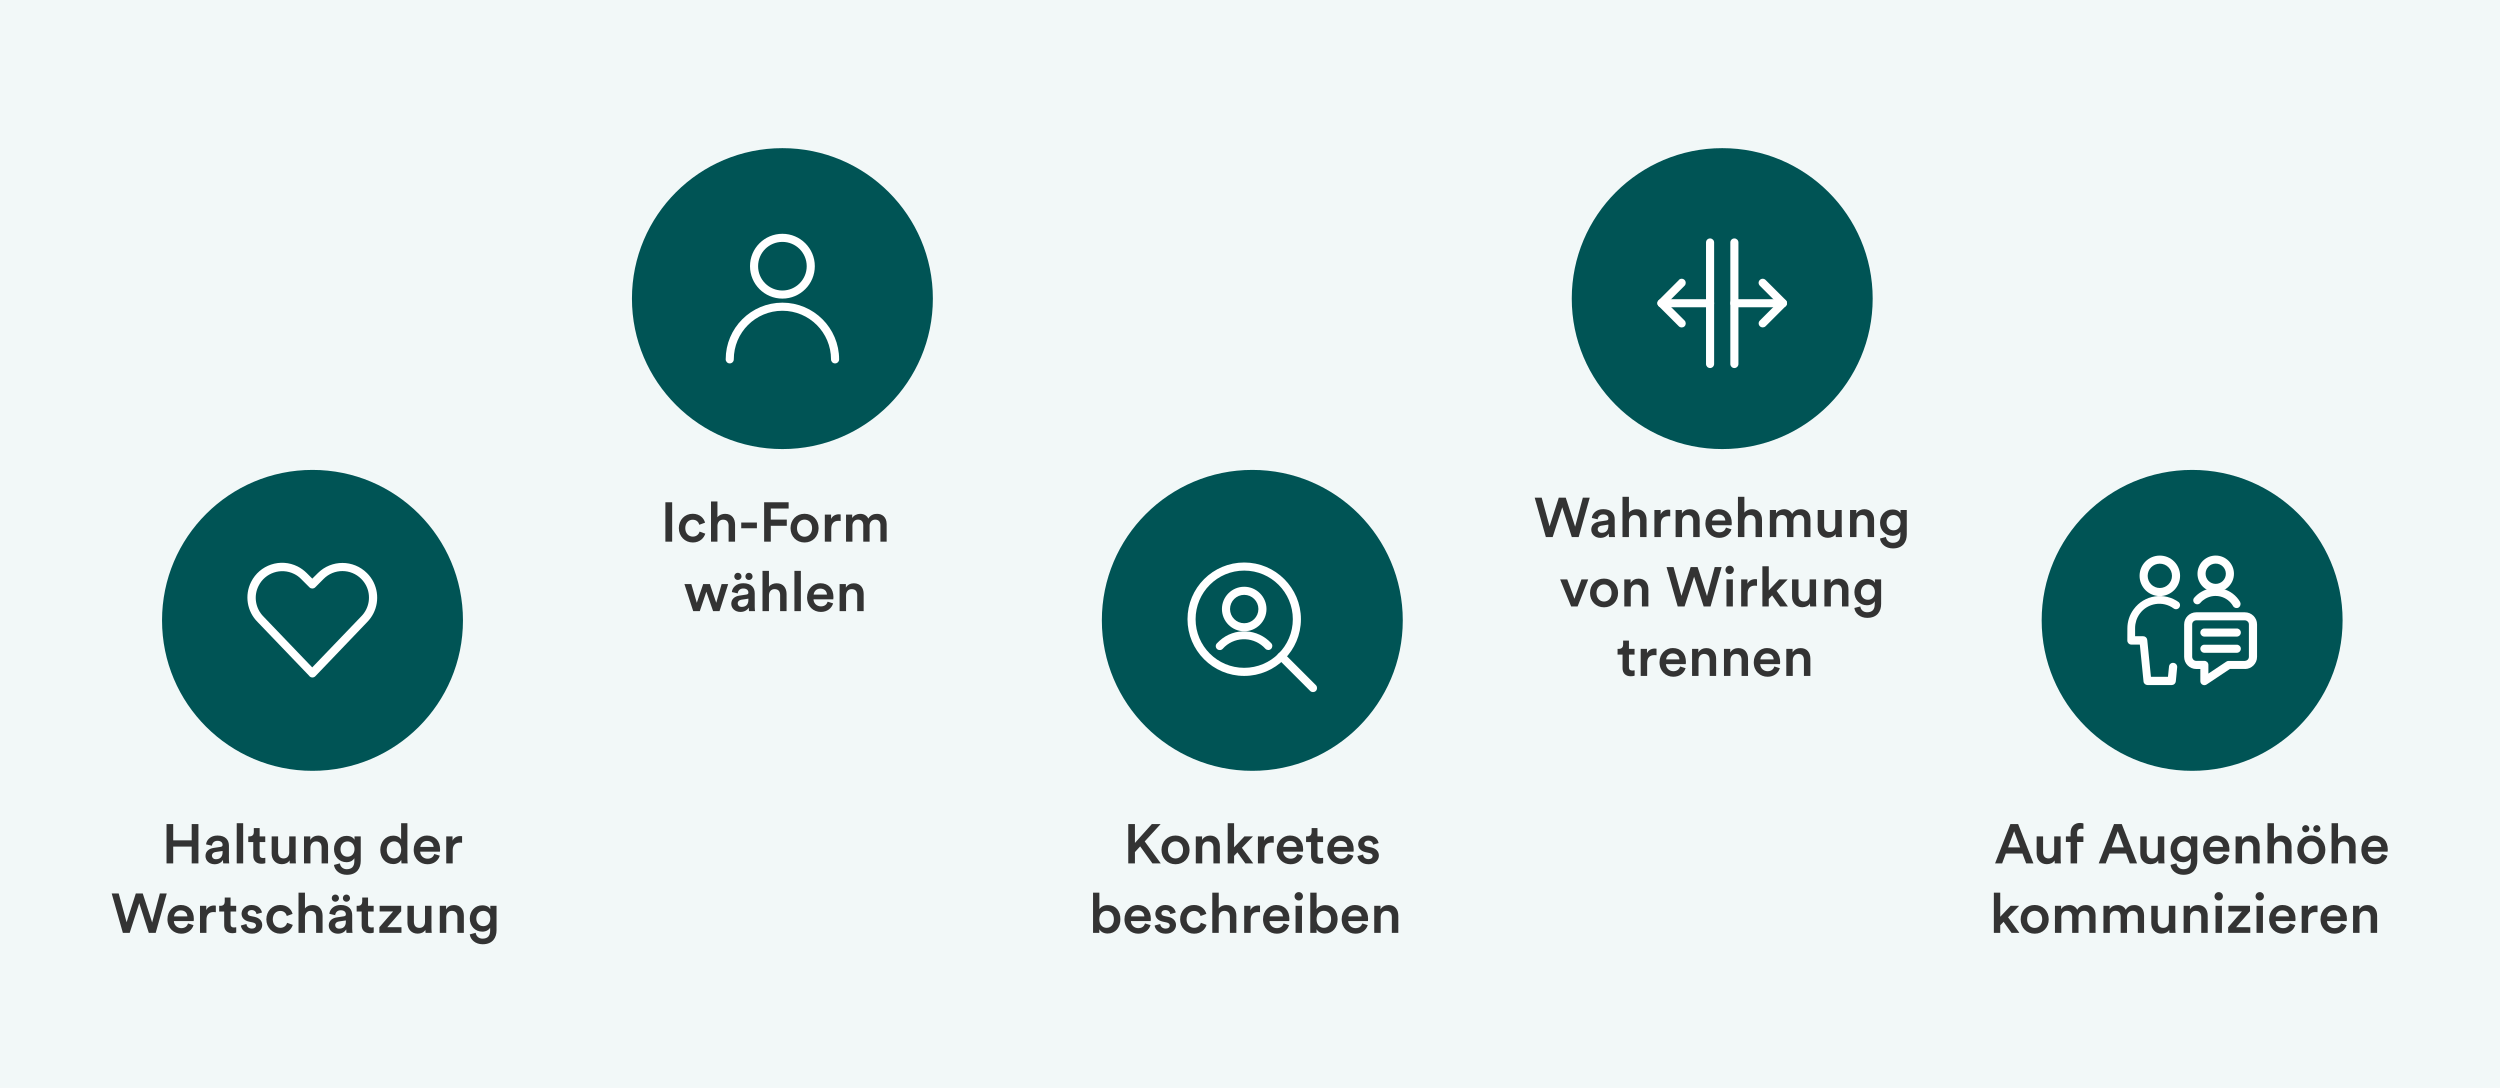<svg width="1080" height="470" viewBox="0 0 1080 470" fill="none" xmlns="http://www.w3.org/2000/svg">
<rect width="1080" height="470" fill="#F2F8F8"/>
<circle cx="135" cy="268" r="65" fill="#005455"/>
<g clip-path="url(#clip0_222_60)">
<path d="M136.26 289.747L113.888 266.413C110.341 262.89 109.478 257.523 111.695 253.113C114.518 247.42 121.425 245.133 127.095 247.957C128.191 248.493 129.195 249.217 130.058 250.103L133.698 253.743C134.375 254.42 135.471 254.42 136.171 253.743L139.811 250.08C144.291 245.577 151.548 245.577 156.051 250.08C156.915 250.943 157.638 251.947 158.198 253.043C160.391 257.453 159.528 262.797 156.028 266.297L133.6 289.653L136.12 289.63L136.26 289.747ZM133.717 292.15C134.393 292.85 135.537 292.85 136.237 292.127L158.59 268.77C163.117 264.22 164.237 257.267 161.367 251.48C160.643 250.033 159.687 248.703 158.543 247.583C152.687 241.727 143.19 241.727 137.333 247.56L133.67 251.2H136.143L132.48 247.537C131.337 246.393 130.007 245.437 128.583 244.713C121.163 241.003 112.157 243.99 108.47 251.41C105.577 257.173 106.697 264.15 111.27 268.7L133.6 291.987L133.717 292.15Z" fill="white"/>
</g>
<circle cx="338" cy="129" r="65" fill="#005455"/>
<path d="M348.5 115C348.5 120.787 343.787 125.5 338 125.5C332.19 125.5 327.5 120.787 327.5 115C327.5 109.19 332.19 104.5 338 104.5C343.787 104.5 348.5 109.19 348.5 115ZM352 115C352 107.253 345.723 101 338 101C330.253 101 324 107.253 324 115C324 122.723 330.253 129 338 129C345.723 129 352 122.723 352 115Z" fill="white"/>
<path d="M317 155.25C317 143.63 326.38 134.25 338 134.25C349.597 134.25 359 143.63 359 155.25C359 156.207 359.77 157 360.75 157C361.707 157 362.5 156.207 362.5 155.25C362.5 141.717 351.51 130.75 338 130.75C324.467 130.75 313.5 141.717 313.5 155.25C313.5 156.207 314.27 157 315.25 157C316.207 157 317 156.207 317 155.25Z" fill="white"/>
<circle cx="541" cy="268" r="65" fill="#005455"/>
<g clip-path="url(#clip1_222_60)">
<path d="M558.5 267.5C558.5 279.097 549.097 288.5 537.5 288.5C525.88 288.5 516.5 279.097 516.5 267.5C516.5 255.88 525.88 246.5 537.5 246.5C549.097 246.5 558.5 255.88 558.5 267.5ZM562 267.5C562 253.967 551.01 243 537.5 243C523.967 243 513 253.967 513 267.5C513 281.01 523.967 292 537.5 292C551.01 292 562 281.01 562 267.5Z" fill="white"/>
<path d="M552.317 284.813L565.99 298.487C566.667 299.163 567.763 299.163 568.463 298.487C569.14 297.787 569.14 296.69 568.463 295.99L554.79 282.317C554.09 281.617 552.993 281.617 552.293 282.317C551.593 282.993 551.593 284.09 552.293 284.79L552.317 284.813Z" fill="white"/>
<path d="M543.625 263.113C543.625 266.473 540.872 269.238 537.5 269.238C534.117 269.238 531.375 266.485 531.375 263.113C531.375 259.73 534.105 256.977 537.5 256.977C540.86 256.977 543.625 259.707 543.625 263.09V263.113ZM547.125 263.113C547.125 257.793 542.808 253.477 537.5 253.477C532.18 253.477 527.875 257.77 527.875 263.09C527.875 268.387 532.168 272.715 537.5 272.715C542.797 272.715 547.125 268.398 547.125 263.09V263.113Z" fill="white"/>
<path d="M549.283 277.977C543.38 271.443 533.323 270.93 526.813 276.833C526.393 277.183 526.02 277.557 525.67 277.953C525.017 278.653 525.063 279.773 525.787 280.403C526.487 281.033 527.607 280.987 528.237 280.263C528.517 279.937 528.797 279.657 529.123 279.353C534.187 274.757 542.027 275.153 546.623 280.24C547.253 280.94 548.373 281.01 549.073 280.357C549.773 279.703 549.843 278.583 549.19 277.883L549.283 277.977Z" fill="white"/>
</g>
<circle cx="947" cy="268" r="65" fill="#005455"/>
<path d="M969.797 285.512H962.797C962.447 285.512 962.097 285.605 961.817 285.792L951.317 292.792L954.023 294.238V287.238C954.023 286.258 953.23 285.488 952.273 285.488H948.773C947.793 285.488 947.023 284.695 947.023 283.738V269.738C947.023 268.758 947.793 267.988 948.773 267.988H969.773C970.73 267.988 971.523 268.758 971.523 269.738V283.738C971.523 284.695 970.73 285.488 969.773 285.488L969.797 285.512ZM969.797 289.012C972.69 289.012 975.047 286.655 975.047 283.762V269.762C975.047 266.845 972.69 264.512 969.797 264.512H948.797C945.88 264.512 943.547 266.845 943.547 269.762V283.762C943.547 286.655 945.88 289.012 948.797 289.012H952.297L950.547 287.262V294.262C950.547 295.638 952.087 296.478 953.253 295.708L963.753 288.708L962.773 288.988H969.773L969.797 289.012Z" fill="white"/>
<path d="M952.297 275.012H966.297C967.253 275.012 968.047 274.218 968.047 273.262C968.047 272.282 967.253 271.512 966.297 271.512H952.297C951.317 271.512 950.547 272.282 950.547 273.262C950.547 274.218 951.317 275.012 952.297 275.012Z" fill="white"/>
<path d="M952.297 282.012H966.297C967.253 282.012 968.047 281.218 968.047 280.262C968.047 279.282 967.253 278.512 966.297 278.512H952.297C951.317 278.512 950.547 279.282 950.547 280.262C950.547 281.218 951.317 282.012 952.297 282.012Z" fill="white"/>
<path d="M938.297 248.762C938.297 251.655 935.94 254.012 933.047 254.012C930.13 254.012 927.797 251.655 927.797 248.762C927.797 245.845 930.13 243.512 933.047 243.512C935.94 243.512 938.297 245.845 938.297 248.762ZM941.797 248.762C941.797 243.908 937.877 240.012 933.047 240.012C928.193 240.012 924.297 243.908 924.297 248.762C924.297 253.592 928.193 257.512 933.047 257.512C937.877 257.512 941.797 253.592 941.797 248.762Z" fill="white"/>
<path d="M941.307 260.195C935.053 255.622 926.28 256.975 921.73 263.228C919.957 265.608 919.023 268.502 919.023 271.465L919 276.715C919 277.672 919.77 278.465 920.75 278.465H926L924.25 276.878L926 294.378C926.07 295.265 926.84 295.942 927.727 295.942H938.227C939.113 295.942 939.86 295.242 939.953 294.355L940.537 288.288C940.63 287.308 939.93 286.468 938.95 286.352C937.97 286.235 937.13 286.935 937.013 287.915L936.407 293.958L938.133 292.372H927.633L929.36 293.935L927.61 276.435C927.517 275.525 926.747 274.848 925.86 274.848H920.61L922.36 276.598V271.348C922.36 269.108 923.06 266.938 924.367 265.142C927.773 260.452 934.353 259.425 939.02 262.855C939.79 263.415 940.887 263.252 941.447 262.458C942.007 261.665 941.843 260.568 941.05 260.008L941.307 260.195Z" fill="white"/>
<path d="M961.567 247.875C961.567 250.278 959.607 252.238 957.192 252.238C954.765 252.238 952.817 250.278 952.817 247.852C952.817 245.425 954.754 243.477 957.192 243.477C959.595 243.477 961.567 245.413 961.567 247.852V247.875ZM965.067 247.875C965.067 243.512 961.52 240 957.192 240C952.829 240 949.317 243.523 949.317 247.875C949.317 252.215 952.84 255.738 957.192 255.738C961.532 255.738 965.067 252.192 965.067 247.852V247.875Z" fill="white"/>
<path d="M967.79 260.125C964.383 254.245 956.893 252.238 951.037 255.645C949.87 256.298 948.82 257.162 947.933 258.188C947.28 258.912 947.35 260.008 948.097 260.638C948.82 261.268 949.917 261.198 950.547 260.452C951.177 259.705 951.923 259.098 952.74 258.632C956.917 256.205 962.26 257.628 964.687 261.828C965.153 262.645 966.227 262.948 967.067 262.458C967.883 261.968 968.187 260.895 967.697 260.055L967.79 260.125Z" fill="white"/>
<path d="M85.718 373H82.814V365.728H74.822V373H71.942V355.984H74.822V363.016H82.814V355.984H85.718V373ZM88.771 369.832C88.771 367.744 90.307 366.592 92.299 366.304L95.299 365.848C95.971 365.752 96.163 365.416 96.163 365.008C96.163 364.024 95.491 363.232 93.955 363.232C92.491 363.232 91.675 364.168 91.555 365.344L89.011 364.768C89.227 362.752 91.051 360.952 93.931 360.952C97.531 360.952 98.899 362.992 98.899 365.32V371.128C98.899 372.184 99.019 372.88 99.043 373H96.451C96.427 372.928 96.331 372.448 96.331 371.512C95.779 372.4 94.627 373.36 92.731 373.36C90.283 373.36 88.771 371.68 88.771 369.832ZM93.259 371.176C94.819 371.176 96.163 370.432 96.163 368.152V367.624L93.115 368.08C92.251 368.224 91.555 368.704 91.555 369.664C91.555 370.456 92.155 371.176 93.259 371.176ZM105.049 373H102.265V355.624H105.049V373ZM112.168 357.736V361.312H114.592V363.784H112.168V369.208C112.168 370.24 112.624 370.672 113.656 370.672C114.04 370.672 114.496 370.6 114.616 370.576V372.88C114.448 372.952 113.92 373.144 112.912 373.144C110.752 373.144 109.408 371.848 109.408 369.664V363.784H107.248V361.312H107.848C109.096 361.312 109.648 360.52 109.648 359.488V357.736H112.168ZM125.084 371.704C124.508 372.76 123.14 373.336 121.772 373.336C118.988 373.336 117.356 371.272 117.356 368.68V361.312H120.14V368.176C120.14 369.616 120.812 370.84 122.492 370.84C124.1 370.84 124.94 369.76 124.94 368.224V361.312H127.724V370.864C127.724 371.824 127.796 372.568 127.844 373H125.18C125.132 372.736 125.084 372.184 125.084 371.704ZM134.111 366.256V373H131.327V361.312H134.039V362.872C134.807 361.528 136.199 360.976 137.495 360.976C140.351 360.976 141.719 363.04 141.719 365.608V373H138.935V366.088C138.935 364.648 138.287 363.496 136.535 363.496C134.951 363.496 134.111 364.72 134.111 366.256ZM144.269 373.648L146.837 372.976C147.029 374.416 148.157 375.496 149.765 375.496C151.973 375.496 153.077 374.368 153.077 371.992V370.768C152.573 371.68 151.397 372.472 149.693 372.472C146.573 372.472 144.293 370.072 144.293 366.784C144.293 363.664 146.477 361.096 149.693 361.096C151.517 361.096 152.645 361.84 153.149 362.8V361.312H155.837V371.896C155.837 375.016 154.229 377.92 149.837 377.92C146.741 377.92 144.581 376 144.269 373.648ZM150.149 370.096C151.925 370.096 153.149 368.8 153.149 366.784C153.149 364.792 151.877 363.496 150.149 363.496C148.373 363.496 147.101 364.792 147.101 366.784C147.101 368.824 148.325 370.096 150.149 370.096ZM167.067 367.12C167.067 369.352 168.315 370.84 170.211 370.84C172.035 370.84 173.307 369.328 173.307 367.096C173.307 364.864 172.059 363.472 170.235 363.472C168.411 363.472 167.067 364.888 167.067 367.12ZM175.995 355.624V370.864C175.995 371.92 176.091 372.808 176.115 373H173.451C173.403 372.736 173.331 371.968 173.331 371.488C172.779 372.472 171.555 373.288 169.899 373.288C166.539 373.288 164.283 370.648 164.283 367.12C164.283 363.76 166.563 361 169.851 361C171.891 361 172.923 361.936 173.283 362.68V355.624H175.995ZM181.576 365.872H187.312C187.264 364.504 186.352 363.28 184.432 363.28C182.68 363.28 181.672 364.624 181.576 365.872ZM187.624 368.92L189.976 369.664C189.352 371.704 187.504 373.36 184.696 373.36C181.528 373.36 178.72 371.056 178.72 367.096C178.72 363.4 181.456 360.952 184.408 360.952C188.008 360.952 190.12 363.328 190.12 367.024C190.12 367.48 190.072 367.864 190.048 367.912H181.504C181.576 369.688 182.968 370.96 184.696 370.96C186.376 370.96 187.24 370.072 187.624 368.92ZM199.62 361.24V364.072C199.308 364.024 198.996 364 198.708 364C196.548 364 195.564 365.248 195.564 367.432V373H192.78V361.312H195.492V363.184C196.044 361.912 197.34 361.168 198.876 361.168C199.212 361.168 199.5 361.216 199.62 361.24ZM65.725 398.512L69.061 385.984H72.037L67.261 403H64.285L60.157 390.136L56.029 403H53.077L48.253 385.984H51.277L54.685 398.416L58.669 385.984H61.669L65.725 398.512ZM75.193 395.872H80.929C80.881 394.504 79.969 393.28 78.049 393.28C76.297 393.28 75.289 394.624 75.193 395.872ZM81.241 398.92L83.593 399.664C82.969 401.704 81.121 403.36 78.313 403.36C75.145 403.36 72.337 401.056 72.337 397.096C72.337 393.4 75.073 390.952 78.025 390.952C81.625 390.952 83.737 393.328 83.737 397.024C83.737 397.48 83.689 397.864 83.665 397.912H75.121C75.193 399.688 76.585 400.96 78.313 400.96C79.993 400.96 80.857 400.072 81.241 398.92ZM93.238 391.24V394.072C92.926 394.024 92.614 394 92.326 394C90.166 394 89.182 395.248 89.182 397.432V403H86.398V391.312H89.11V393.184C89.662 391.912 90.958 391.168 92.494 391.168C92.83 391.168 93.118 391.216 93.238 391.24ZM99.605 387.736V391.312H102.029V393.784H99.605V399.208C99.605 400.24 100.061 400.672 101.093 400.672C101.477 400.672 101.933 400.6 102.053 400.576V402.88C101.885 402.952 101.357 403.144 100.349 403.144C98.189 403.144 96.845 401.848 96.845 399.664V393.784H94.685V391.312H95.285C96.533 391.312 97.085 390.52 97.085 389.488V387.736H99.605ZM104.045 399.832L106.469 399.16C106.565 400.216 107.357 401.152 108.845 401.152C109.997 401.152 110.597 400.528 110.597 399.808C110.597 399.184 110.165 398.704 109.229 398.512L107.501 398.128C105.437 397.672 104.357 396.328 104.357 394.72C104.357 392.68 106.229 390.952 108.653 390.952C111.917 390.952 112.973 393.064 113.165 394.216L110.813 394.888C110.717 394.216 110.213 393.136 108.653 393.136C107.669 393.136 106.973 393.76 106.973 394.48C106.973 395.104 107.429 395.56 108.149 395.704L109.925 396.064C112.133 396.544 113.285 397.888 113.285 399.616C113.285 401.392 111.845 403.36 108.869 403.36C105.485 403.36 104.189 401.152 104.045 399.832ZM121.064 393.52C119.36 393.52 117.848 394.792 117.848 397.144C117.848 399.496 119.36 400.816 121.112 400.816C122.936 400.816 123.776 399.544 124.04 398.656L126.488 399.544C125.936 401.368 124.184 403.36 121.112 403.36C117.68 403.36 115.064 400.696 115.064 397.144C115.064 393.544 117.68 390.952 121.04 390.952C124.184 390.952 125.912 392.92 126.392 394.792L123.896 395.704C123.632 394.672 122.84 393.52 121.064 393.52ZM131.744 396.136V403H128.96V385.624H131.744V392.44C132.536 391.408 133.856 390.976 135.08 390.976C137.96 390.976 139.352 393.04 139.352 395.608V403H136.568V396.088C136.568 394.648 135.92 393.496 134.168 393.496C132.632 393.496 131.792 394.648 131.744 396.136ZM142.021 399.832C142.021 397.744 143.557 396.592 145.549 396.304L148.549 395.848C149.221 395.752 149.413 395.416 149.413 395.008C149.413 394.024 148.741 393.232 147.205 393.232C145.741 393.232 144.925 394.168 144.805 395.344L142.261 394.768C142.477 392.752 144.301 390.952 147.181 390.952C150.781 390.952 152.149 392.992 152.149 395.32V401.128C152.149 402.184 152.269 402.88 152.293 403H149.701C149.677 402.928 149.581 402.448 149.581 401.512C149.029 402.4 147.877 403.36 145.981 403.36C143.533 403.36 142.021 401.68 142.021 399.832ZM146.509 401.176C148.069 401.176 149.413 400.432 149.413 398.152V397.624L146.365 398.08C145.501 398.224 144.805 398.704 144.805 399.664C144.805 400.456 145.405 401.176 146.509 401.176ZM143.317 388C143.317 387.136 143.989 386.44 144.853 386.44C145.741 386.44 146.437 387.136 146.437 388C146.437 388.888 145.741 389.56 144.853 389.56C143.989 389.56 143.317 388.888 143.317 388ZM148.117 388C148.117 387.136 148.789 386.44 149.653 386.44C150.517 386.44 151.213 387.136 151.213 388C151.213 388.888 150.517 389.56 149.653 389.56C148.789 389.56 148.117 388.888 148.117 388ZM158.996 387.736V391.312H161.42V393.784H158.996V399.208C158.996 400.24 159.452 400.672 160.484 400.672C160.868 400.672 161.324 400.6 161.444 400.576V402.88C161.276 402.952 160.748 403.144 159.74 403.144C157.58 403.144 156.236 401.848 156.236 399.664V393.784H154.076V391.312H154.676C155.924 391.312 156.476 390.52 156.476 389.488V387.736H158.996ZM173.437 403H163.885V400.576L169.813 393.76H164.005V391.312H173.317V393.664L167.317 400.552H173.437V403ZM183.748 401.704C183.172 402.76 181.804 403.336 180.436 403.336C177.652 403.336 176.02 401.272 176.02 398.68V391.312H178.804V398.176C178.804 399.616 179.476 400.84 181.156 400.84C182.764 400.84 183.604 399.76 183.604 398.224V391.312H186.388V400.864C186.388 401.824 186.46 402.568 186.508 403H183.844C183.796 402.736 183.748 402.184 183.748 401.704ZM192.775 396.256V403H189.991V391.312H192.703V392.872C193.471 391.528 194.863 390.976 196.159 390.976C199.015 390.976 200.383 393.04 200.383 395.608V403H197.599V396.088C197.599 394.648 196.951 393.496 195.199 393.496C193.615 393.496 192.775 394.72 192.775 396.256ZM202.933 403.648L205.501 402.976C205.693 404.416 206.821 405.496 208.429 405.496C210.637 405.496 211.741 404.368 211.741 401.992V400.768C211.237 401.68 210.061 402.472 208.357 402.472C205.237 402.472 202.957 400.072 202.957 396.784C202.957 393.664 205.141 391.096 208.357 391.096C210.181 391.096 211.309 391.84 211.813 392.8V391.312H214.501V401.896C214.501 405.016 212.893 407.92 208.501 407.92C205.405 407.92 203.245 406 202.933 403.648ZM208.813 400.096C210.589 400.096 211.813 398.8 211.813 396.784C211.813 394.792 210.541 393.496 208.813 393.496C207.037 393.496 205.765 394.792 205.765 396.784C205.765 398.824 206.989 400.096 208.813 400.096Z" fill="#333333"/>
<path d="M290.374 234H287.446V216.984H290.374V234ZM299.255 224.52C297.551 224.52 296.039 225.792 296.039 228.144C296.039 230.496 297.551 231.816 299.303 231.816C301.127 231.816 301.967 230.544 302.231 229.656L304.679 230.544C304.127 232.368 302.375 234.36 299.303 234.36C295.871 234.36 293.255 231.696 293.255 228.144C293.255 224.544 295.871 221.952 299.231 221.952C302.375 221.952 304.103 223.92 304.583 225.792L302.087 226.704C301.823 225.672 301.031 224.52 299.255 224.52ZM309.936 227.136V234H307.152V216.624H309.936V223.44C310.728 222.408 312.048 221.976 313.272 221.976C316.152 221.976 317.544 224.04 317.544 226.608V234H314.76V227.088C314.76 225.648 314.112 224.496 312.36 224.496C310.824 224.496 309.984 225.648 309.936 227.136ZM326.981 228.216H320.213V225.744H326.981V228.216ZM332.983 234H330.103V216.984H340.687V219.696H332.983V224.472H339.895V227.136H332.983V234ZM347.561 231.864C349.289 231.864 350.825 230.592 350.825 228.144C350.825 225.72 349.289 224.472 347.561 224.472C345.857 224.472 344.297 225.72 344.297 228.144C344.297 230.568 345.857 231.864 347.561 231.864ZM347.561 221.952C351.065 221.952 353.633 224.568 353.633 228.144C353.633 231.744 351.065 234.36 347.561 234.36C344.081 234.36 341.513 231.744 341.513 228.144C341.513 224.568 344.081 221.952 347.561 221.952ZM363.163 222.24V225.072C362.851 225.024 362.539 225 362.251 225C360.091 225 359.107 226.248 359.107 228.432V234H356.323V222.312H359.035V224.184C359.587 222.912 360.883 222.168 362.419 222.168C362.755 222.168 363.043 222.216 363.163 222.24ZM368.248 234H365.488V222.312H368.152V223.8C368.824 222.6 370.288 221.976 371.608 221.976C373.144 221.976 374.488 222.672 375.112 224.04C376.023 222.504 377.392 221.976 378.904 221.976C381.016 221.976 383.032 223.32 383.032 226.416V234H380.344V226.872C380.344 225.504 379.648 224.472 378.088 224.472C376.624 224.472 375.664 225.624 375.664 227.064V234H372.928V226.872C372.928 225.528 372.256 224.472 370.672 224.472C369.184 224.472 368.248 225.576 368.248 227.064V234ZM303.779 252.312H306.659L309.419 260.4L311.747 252.312H314.579L310.835 264H308.051L305.147 255.6L302.315 264H299.459L295.667 252.312H298.643L301.019 260.4L303.779 252.312ZM315.912 260.832C315.912 258.744 317.448 257.592 319.44 257.304L322.44 256.848C323.112 256.752 323.304 256.416 323.304 256.008C323.304 255.024 322.632 254.232 321.096 254.232C319.632 254.232 318.816 255.168 318.696 256.344L316.152 255.768C316.368 253.752 318.192 251.952 321.072 251.952C324.672 251.952 326.04 253.992 326.04 256.32V262.128C326.04 263.184 326.16 263.88 326.184 264H323.592C323.568 263.928 323.472 263.448 323.472 262.512C322.92 263.4 321.768 264.36 319.872 264.36C317.424 264.36 315.912 262.68 315.912 260.832ZM320.4 262.176C321.96 262.176 323.304 261.432 323.304 259.152V258.624L320.256 259.08C319.392 259.224 318.696 259.704 318.696 260.664C318.696 261.456 319.296 262.176 320.4 262.176ZM317.208 249C317.208 248.136 317.88 247.44 318.744 247.44C319.632 247.44 320.328 248.136 320.328 249C320.328 249.888 319.632 250.56 318.744 250.56C317.88 250.56 317.208 249.888 317.208 249ZM322.008 249C322.008 248.136 322.68 247.44 323.544 247.44C324.408 247.44 325.104 248.136 325.104 249C325.104 249.888 324.408 250.56 323.544 250.56C322.68 250.56 322.008 249.888 322.008 249ZM332.189 257.136V264H329.405V246.624H332.189V253.44C332.981 252.408 334.301 251.976 335.525 251.976C338.405 251.976 339.797 254.04 339.797 256.608V264H337.013V257.088C337.013 255.648 336.365 254.496 334.613 254.496C333.077 254.496 332.237 255.648 332.189 257.136ZM345.971 264H343.187V246.624H345.971V264ZM351.506 256.872H357.242C357.194 255.504 356.282 254.28 354.362 254.28C352.61 254.28 351.602 255.624 351.506 256.872ZM357.554 259.92L359.906 260.664C359.282 262.704 357.434 264.36 354.626 264.36C351.458 264.36 348.65 262.056 348.65 258.096C348.65 254.4 351.386 251.952 354.338 251.952C357.938 251.952 360.05 254.328 360.05 258.024C360.05 258.48 360.002 258.864 359.978 258.912H351.434C351.506 260.688 352.898 261.96 354.626 261.96C356.306 261.96 357.17 261.072 357.554 259.92ZM365.494 257.256V264H362.71V252.312H365.422V253.872C366.19 252.528 367.582 251.976 368.878 251.976C371.734 251.976 373.102 254.04 373.102 256.608V264H370.318V257.088C370.318 255.648 369.67 254.496 367.918 254.496C366.334 254.496 365.494 255.72 365.494 257.256Z" fill="#333333"/>
<path d="M497.851 373L492.547 365.632L490.291 368.104V373H487.411V355.984H490.291V364.144L497.611 355.984H501.403L494.515 363.496L501.475 373H497.851ZM507.823 370.864C509.551 370.864 511.087 369.592 511.087 367.144C511.087 364.72 509.551 363.472 507.823 363.472C506.119 363.472 504.559 364.72 504.559 367.144C504.559 369.568 506.119 370.864 507.823 370.864ZM507.823 360.952C511.327 360.952 513.895 363.568 513.895 367.144C513.895 370.744 511.327 373.36 507.823 373.36C504.343 373.36 501.775 370.744 501.775 367.144C501.775 363.568 504.343 360.952 507.823 360.952ZM519.369 366.256V373H516.585V361.312H519.297V362.872C520.065 361.528 521.457 360.976 522.753 360.976C525.609 360.976 526.977 363.04 526.977 365.608V373H524.193V366.088C524.193 364.648 523.545 363.496 521.793 363.496C520.209 363.496 519.369 364.72 519.369 366.256ZM541.31 361.312L536.51 366.256L541.406 373H537.998L534.566 368.224L533.126 369.736V373H530.366V355.624H533.126V366.04L537.614 361.312H541.31ZM550.261 361.24V364.072C549.949 364.024 549.637 364 549.349 364C547.189 364 546.205 365.248 546.205 367.432V373H543.421V361.312H546.133V363.184C546.685 361.912 547.981 361.168 549.517 361.168C549.853 361.168 550.141 361.216 550.261 361.24ZM554.412 365.872H560.148C560.1 364.504 559.188 363.28 557.268 363.28C555.516 363.28 554.508 364.624 554.412 365.872ZM560.46 368.92L562.812 369.664C562.188 371.704 560.34 373.36 557.532 373.36C554.364 373.36 551.556 371.056 551.556 367.096C551.556 363.4 554.292 360.952 557.244 360.952C560.844 360.952 562.956 363.328 562.956 367.024C562.956 367.48 562.908 367.864 562.884 367.912H554.34C554.412 369.688 555.804 370.96 557.532 370.96C559.212 370.96 560.076 370.072 560.46 368.92ZM569.144 357.736V361.312H571.568V363.784H569.144V369.208C569.144 370.24 569.6 370.672 570.632 370.672C571.016 370.672 571.472 370.6 571.592 370.576V372.88C571.424 372.952 570.896 373.144 569.888 373.144C567.728 373.144 566.384 371.848 566.384 369.664V363.784H564.224V361.312H564.824C566.072 361.312 566.624 360.52 566.624 359.488V357.736H569.144ZM576.256 365.872H581.992C581.944 364.504 581.032 363.28 579.112 363.28C577.36 363.28 576.352 364.624 576.256 365.872ZM582.304 368.92L584.656 369.664C584.032 371.704 582.184 373.36 579.376 373.36C576.208 373.36 573.4 371.056 573.4 367.096C573.4 363.4 576.136 360.952 579.088 360.952C582.688 360.952 584.8 363.328 584.8 367.024C584.8 367.48 584.752 367.864 584.728 367.912H576.184C576.256 369.688 577.648 370.96 579.376 370.96C581.056 370.96 581.92 370.072 582.304 368.92ZM586.428 369.832L588.852 369.16C588.948 370.216 589.74 371.152 591.228 371.152C592.38 371.152 592.98 370.528 592.98 369.808C592.98 369.184 592.548 368.704 591.612 368.512L589.884 368.128C587.82 367.672 586.74 366.328 586.74 364.72C586.74 362.68 588.612 360.952 591.036 360.952C594.3 360.952 595.356 363.064 595.548 364.216L593.196 364.888C593.1 364.216 592.596 363.136 591.036 363.136C590.052 363.136 589.356 363.76 589.356 364.48C589.356 365.104 589.812 365.56 590.532 365.704L592.308 366.064C594.516 366.544 595.668 367.888 595.668 369.616C595.668 371.392 594.228 373.36 591.252 373.36C587.868 373.36 586.572 371.152 586.428 369.832ZM474.907 403H472.195V385.624H474.931V392.752C475.459 391.84 476.803 391 478.603 391C482.107 391 484.003 393.664 484.003 397.096C484.003 400.624 481.915 403.288 478.507 403.288C476.851 403.288 475.579 402.568 474.907 401.44V403ZM481.195 397.12C481.195 394.792 479.899 393.472 478.051 393.472C476.275 393.472 474.907 394.792 474.907 397.12C474.907 399.424 476.275 400.816 478.051 400.816C479.875 400.816 481.195 399.424 481.195 397.12ZM488.623 395.872H494.359C494.311 394.504 493.399 393.28 491.479 393.28C489.727 393.28 488.719 394.624 488.623 395.872ZM494.671 398.92L497.023 399.664C496.399 401.704 494.551 403.36 491.743 403.36C488.575 403.36 485.767 401.056 485.767 397.096C485.767 393.4 488.503 390.952 491.455 390.952C495.055 390.952 497.167 393.328 497.167 397.024C497.167 397.48 497.119 397.864 497.095 397.912H488.551C488.623 399.688 490.015 400.96 491.743 400.96C493.423 400.96 494.287 400.072 494.671 398.92ZM498.795 399.832L501.219 399.16C501.315 400.216 502.107 401.152 503.595 401.152C504.747 401.152 505.347 400.528 505.347 399.808C505.347 399.184 504.915 398.704 503.979 398.512L502.251 398.128C500.187 397.672 499.107 396.328 499.107 394.72C499.107 392.68 500.979 390.952 503.403 390.952C506.667 390.952 507.723 393.064 507.915 394.216L505.563 394.888C505.467 394.216 504.963 393.136 503.403 393.136C502.419 393.136 501.723 393.76 501.723 394.48C501.723 395.104 502.179 395.56 502.899 395.704L504.675 396.064C506.883 396.544 508.035 397.888 508.035 399.616C508.035 401.392 506.595 403.36 503.619 403.36C500.235 403.36 498.939 401.152 498.795 399.832ZM515.814 393.52C514.11 393.52 512.598 394.792 512.598 397.144C512.598 399.496 514.11 400.816 515.862 400.816C517.686 400.816 518.526 399.544 518.79 398.656L521.238 399.544C520.686 401.368 518.934 403.36 515.862 403.36C512.43 403.36 509.814 400.696 509.814 397.144C509.814 393.544 512.43 390.952 515.79 390.952C518.934 390.952 520.662 392.92 521.142 394.792L518.646 395.704C518.382 394.672 517.59 393.52 515.814 393.52ZM526.494 396.136V403H523.71V385.624H526.494V392.44C527.286 391.408 528.606 390.976 529.83 390.976C532.71 390.976 534.102 393.04 534.102 395.608V403H531.318V396.088C531.318 394.648 530.67 393.496 528.918 393.496C527.382 393.496 526.542 394.648 526.494 396.136ZM544.331 391.24V394.072C544.019 394.024 543.707 394 543.419 394C541.259 394 540.275 395.248 540.275 397.432V403H537.491V391.312H540.203V393.184C540.755 391.912 542.051 391.168 543.587 391.168C543.923 391.168 544.211 391.216 544.331 391.24ZM548.482 395.872H554.218C554.17 394.504 553.258 393.28 551.338 393.28C549.586 393.28 548.578 394.624 548.482 395.872ZM554.53 398.92L556.882 399.664C556.258 401.704 554.41 403.36 551.602 403.36C548.434 403.36 545.626 401.056 545.626 397.096C545.626 393.4 548.362 390.952 551.314 390.952C554.914 390.952 557.026 393.328 557.026 397.024C557.026 397.48 556.978 397.864 556.954 397.912H548.41C548.482 399.688 549.874 400.96 551.602 400.96C553.282 400.96 554.146 400.072 554.53 398.92ZM562.447 403H559.687V391.312H562.447V403ZM559.255 387.208C559.255 386.2 560.071 385.384 561.055 385.384C562.063 385.384 562.879 386.2 562.879 387.208C562.879 388.216 562.063 389.008 561.055 389.008C560.071 389.008 559.255 388.216 559.255 387.208ZM568.75 403H566.038V385.624H568.774V392.752C569.302 391.84 570.646 391 572.446 391C575.95 391 577.846 393.664 577.846 397.096C577.846 400.624 575.758 403.288 572.35 403.288C570.694 403.288 569.422 402.568 568.75 401.44V403ZM575.038 397.12C575.038 394.792 573.742 393.472 571.894 393.472C570.118 393.472 568.75 394.792 568.75 397.12C568.75 399.424 570.118 400.816 571.894 400.816C573.718 400.816 575.038 399.424 575.038 397.12ZM582.467 395.872H588.203C588.155 394.504 587.243 393.28 585.323 393.28C583.571 393.28 582.563 394.624 582.467 395.872ZM588.515 398.92L590.867 399.664C590.243 401.704 588.395 403.36 585.587 403.36C582.419 403.36 579.611 401.056 579.611 397.096C579.611 393.4 582.347 390.952 585.299 390.952C588.899 390.952 591.011 393.328 591.011 397.024C591.011 397.48 590.963 397.864 590.939 397.912H582.395C582.467 399.688 583.859 400.96 585.587 400.96C587.267 400.96 588.131 400.072 588.515 398.92ZM596.455 396.256V403H593.671V391.312H596.383V392.872C597.151 391.528 598.543 390.976 599.839 390.976C602.695 390.976 604.063 393.04 604.063 395.608V403H601.279V396.088C601.279 394.648 600.631 393.496 598.879 393.496C597.295 393.496 596.455 394.72 596.455 396.256Z" fill="#333333"/>
<path d="M680.456 227.512L683.792 214.984H686.768L681.992 232H679.016L674.888 219.136L670.76 232H667.808L662.984 214.984H666.008L669.416 227.416L673.4 214.984H676.4L680.456 227.512ZM687.424 228.832C687.424 226.744 688.96 225.592 690.952 225.304L693.952 224.848C694.624 224.752 694.816 224.416 694.816 224.008C694.816 223.024 694.144 222.232 692.608 222.232C691.144 222.232 690.328 223.168 690.208 224.344L687.664 223.768C687.88 221.752 689.704 219.952 692.584 219.952C696.184 219.952 697.552 221.992 697.552 224.32V230.128C697.552 231.184 697.672 231.88 697.696 232H695.104C695.08 231.928 694.984 231.448 694.984 230.512C694.432 231.4 693.28 232.36 691.384 232.36C688.936 232.36 687.424 230.68 687.424 228.832ZM691.912 230.176C693.472 230.176 694.816 229.432 694.816 227.152V226.624L691.768 227.08C690.904 227.224 690.208 227.704 690.208 228.664C690.208 229.456 690.808 230.176 691.912 230.176ZM703.701 225.136V232H700.917V214.624H703.701V221.44C704.493 220.408 705.813 219.976 707.037 219.976C709.917 219.976 711.309 222.04 711.309 224.608V232H708.525V225.088C708.525 223.648 707.877 222.496 706.125 222.496C704.589 222.496 703.749 223.648 703.701 225.136ZM721.538 220.24V223.072C721.226 223.024 720.914 223 720.626 223C718.466 223 717.482 224.248 717.482 226.432V232H714.698V220.312H717.41V222.184C717.962 220.912 719.258 220.168 720.794 220.168C721.13 220.168 721.418 220.216 721.538 220.24ZM726.647 225.256V232H723.863V220.312H726.575V221.872C727.343 220.528 728.735 219.976 730.031 219.976C732.887 219.976 734.255 222.04 734.255 224.608V232H731.471V225.088C731.471 223.648 730.823 222.496 729.071 222.496C727.487 222.496 726.647 223.72 726.647 225.256ZM739.588 224.872H745.324C745.276 223.504 744.364 222.28 742.444 222.28C740.692 222.28 739.684 223.624 739.588 224.872ZM745.636 227.92L747.988 228.664C747.364 230.704 745.516 232.36 742.708 232.36C739.54 232.36 736.732 230.056 736.732 226.096C736.732 222.4 739.468 219.952 742.42 219.952C746.02 219.952 748.132 222.328 748.132 226.024C748.132 226.48 748.084 226.864 748.06 226.912H739.516C739.588 228.688 740.98 229.96 742.708 229.96C744.388 229.96 745.252 229.072 745.636 227.92ZM753.576 225.136V232H750.792V214.624H753.576V221.44C754.368 220.408 755.688 219.976 756.912 219.976C759.792 219.976 761.184 222.04 761.184 224.608V232H758.4V225.088C758.4 223.648 757.752 222.496 756 222.496C754.464 222.496 753.624 223.648 753.576 225.136ZM767.333 232H764.573V220.312H767.237V221.8C767.909 220.6 769.373 219.976 770.693 219.976C772.229 219.976 773.573 220.672 774.197 222.04C775.109 220.504 776.477 219.976 777.989 219.976C780.101 219.976 782.117 221.32 782.117 224.416V232H779.429V224.872C779.429 223.504 778.733 222.472 777.173 222.472C775.709 222.472 774.749 223.624 774.749 225.064V232H772.013V224.872C772.013 223.528 771.341 222.472 769.757 222.472C768.269 222.472 767.333 223.576 767.333 225.064V232ZM792.971 230.704C792.395 231.76 791.027 232.336 789.659 232.336C786.875 232.336 785.243 230.272 785.243 227.68V220.312H788.027V227.176C788.027 228.616 788.699 229.84 790.379 229.84C791.987 229.84 792.827 228.76 792.827 227.224V220.312H795.611V229.864C795.611 230.824 795.682 231.568 795.731 232H793.067C793.019 231.736 792.971 231.184 792.971 230.704ZM801.998 225.256V232H799.214V220.312H801.926V221.872C802.694 220.528 804.086 219.976 805.382 219.976C808.238 219.976 809.606 222.04 809.606 224.608V232H806.822V225.088C806.822 223.648 806.174 222.496 804.422 222.496C802.838 222.496 801.998 223.72 801.998 225.256ZM812.155 232.648L814.723 231.976C814.915 233.416 816.043 234.496 817.651 234.496C819.859 234.496 820.963 233.368 820.963 230.992V229.768C820.459 230.68 819.283 231.472 817.579 231.472C814.459 231.472 812.179 229.072 812.179 225.784C812.179 222.664 814.363 220.096 817.579 220.096C819.403 220.096 820.531 220.84 821.035 221.8V220.312H823.723V230.896C823.723 234.016 822.115 236.92 817.723 236.92C814.627 236.92 812.467 235 812.155 232.648ZM818.035 229.096C819.811 229.096 821.035 227.8 821.035 225.784C821.035 223.792 819.763 222.496 818.035 222.496C816.259 222.496 814.987 223.792 814.987 225.784C814.987 227.824 816.211 229.096 818.035 229.096ZM686.106 250.312L681.522 262H678.738L673.986 250.312H677.058L680.154 258.664L683.178 250.312H686.106ZM692.94 259.864C694.668 259.864 696.204 258.592 696.204 256.144C696.204 253.72 694.668 252.472 692.94 252.472C691.236 252.472 689.676 253.72 689.676 256.144C689.676 258.568 691.236 259.864 692.94 259.864ZM692.94 249.952C696.444 249.952 699.012 252.568 699.012 256.144C699.012 259.744 696.444 262.36 692.94 262.36C689.46 262.36 686.892 259.744 686.892 256.144C686.892 252.568 689.46 249.952 692.94 249.952ZM704.486 255.256V262H701.702V250.312H704.414V251.872C705.182 250.528 706.574 249.976 707.87 249.976C710.726 249.976 712.094 252.04 712.094 254.608V262H709.31V255.088C709.31 253.648 708.662 252.496 706.91 252.496C705.326 252.496 704.486 253.72 704.486 255.256ZM737.421 257.512L740.757 244.984H743.733L738.957 262H735.981L731.853 249.136L727.725 262H724.773L719.949 244.984H722.973L726.381 257.416L730.365 244.984H733.365L737.421 257.512ZM748.595 262H745.835V250.312H748.595V262ZM745.403 246.208C745.403 245.2 746.219 244.384 747.203 244.384C748.211 244.384 749.027 245.2 749.027 246.208C749.027 247.216 748.211 248.008 747.203 248.008C746.219 248.008 745.403 247.216 745.403 246.208ZM759.027 250.24V253.072C758.715 253.024 758.403 253 758.115 253C755.955 253 754.971 254.248 754.971 256.432V262H752.187V250.312H754.899V252.184C755.451 250.912 756.747 250.168 758.283 250.168C758.619 250.168 758.907 250.216 759.027 250.24ZM772.295 250.312L767.495 255.256L772.391 262H768.983L765.551 257.224L764.111 258.736V262H761.351V244.624H764.111V255.04L768.599 250.312H772.295ZM781.896 260.704C781.32 261.76 779.952 262.336 778.584 262.336C775.8 262.336 774.168 260.272 774.168 257.68V250.312H776.952V257.176C776.952 258.616 777.624 259.84 779.304 259.84C780.912 259.84 781.752 258.76 781.752 257.224V250.312H784.536V259.864C784.536 260.824 784.608 261.568 784.656 262H781.992C781.944 261.736 781.896 261.184 781.896 260.704ZM790.924 255.256V262H788.14V250.312H790.852V251.872C791.62 250.528 793.012 249.976 794.308 249.976C797.164 249.976 798.532 252.04 798.532 254.608V262H795.748V255.088C795.748 253.648 795.1 252.496 793.348 252.496C791.764 252.496 790.924 253.72 790.924 255.256ZM801.081 262.648L803.649 261.976C803.841 263.416 804.969 264.496 806.577 264.496C808.785 264.496 809.889 263.368 809.889 260.992V259.768C809.385 260.68 808.209 261.472 806.505 261.472C803.385 261.472 801.105 259.072 801.105 255.784C801.105 252.664 803.289 250.096 806.505 250.096C808.329 250.096 809.457 250.84 809.961 251.8V250.312H812.649V260.896C812.649 264.016 811.041 266.92 806.649 266.92C803.553 266.92 801.393 265 801.081 262.648ZM806.961 259.096C808.737 259.096 809.961 257.8 809.961 255.784C809.961 253.792 808.689 252.496 806.961 252.496C805.185 252.496 803.913 253.792 803.913 255.784C803.913 257.824 805.137 259.096 806.961 259.096ZM703.707 276.736V280.312H706.131V282.784H703.707V288.208C703.707 289.24 704.163 289.672 705.195 289.672C705.579 289.672 706.035 289.6 706.155 289.576V291.88C705.987 291.952 705.459 292.144 704.451 292.144C702.291 292.144 700.947 290.848 700.947 288.664V282.784H698.787V280.312H699.387C700.635 280.312 701.187 279.52 701.187 278.488V276.736H703.707ZM715.62 280.24V283.072C715.308 283.024 714.996 283 714.708 283C712.548 283 711.564 284.248 711.564 286.432V292H708.78V280.312H711.492V282.184C712.044 280.912 713.34 280.168 714.876 280.168C715.212 280.168 715.5 280.216 715.62 280.24ZM719.771 284.872H725.507C725.459 283.504 724.547 282.28 722.627 282.28C720.875 282.28 719.867 283.624 719.771 284.872ZM725.819 287.92L728.171 288.664C727.547 290.704 725.699 292.36 722.891 292.36C719.723 292.36 716.915 290.056 716.915 286.096C716.915 282.4 719.651 279.952 722.603 279.952C726.203 279.952 728.315 282.328 728.315 286.024C728.315 286.48 728.267 286.864 728.243 286.912H719.699C719.771 288.688 721.163 289.96 722.891 289.96C724.571 289.96 725.435 289.072 725.819 287.92ZM733.76 285.256V292H730.976V280.312H733.688V281.872C734.456 280.528 735.848 279.976 737.144 279.976C740 279.976 741.368 282.04 741.368 284.608V292H738.584V285.088C738.584 283.648 737.936 282.496 736.184 282.496C734.6 282.496 733.76 283.72 733.76 285.256ZM747.541 285.256V292H744.757V280.312H747.469V281.872C748.237 280.528 749.629 279.976 750.925 279.976C753.781 279.976 755.149 282.04 755.149 284.608V292H752.365V285.088C752.365 283.648 751.717 282.496 749.965 282.496C748.381 282.496 747.541 283.72 747.541 285.256ZM760.482 284.872H766.218C766.17 283.504 765.258 282.28 763.338 282.28C761.586 282.28 760.578 283.624 760.482 284.872ZM766.53 287.92L768.882 288.664C768.258 290.704 766.41 292.36 763.602 292.36C760.434 292.36 757.626 290.056 757.626 286.096C757.626 282.4 760.362 279.952 763.314 279.952C766.914 279.952 769.026 282.328 769.026 286.024C769.026 286.48 768.978 286.864 768.954 286.912H760.41C760.482 288.688 761.874 289.96 763.602 289.96C765.282 289.96 766.146 289.072 766.53 287.92ZM774.471 285.256V292H771.687V280.312H774.399V281.872C775.167 280.528 776.559 279.976 777.855 279.976C780.711 279.976 782.079 282.04 782.079 284.608V292H779.295V285.088C779.295 283.648 778.647 282.496 776.895 282.496C775.311 282.496 774.471 283.72 774.471 285.256Z" fill="#333333"/>
<path d="M875.309 373L873.701 368.728H866.501L864.917 373H861.869L868.493 355.984H871.829L878.453 373H875.309ZM870.101 359.104L867.509 366.064H872.693L870.101 359.104ZM887.56 371.704C886.984 372.76 885.616 373.336 884.248 373.336C881.464 373.336 879.832 371.272 879.832 368.68V361.312H882.616V368.176C882.616 369.616 883.288 370.84 884.968 370.84C886.576 370.84 887.416 369.76 887.416 368.224V361.312H890.2V370.864C890.2 371.824 890.272 372.568 890.32 373H887.656C887.608 372.736 887.56 372.184 887.56 371.704ZM899.035 358C898.291 358 897.307 358.336 897.307 359.776V361.312H900.019V363.736H897.307V373H894.499V363.736H892.459V361.312H894.499V359.704C894.499 357.088 896.179 355.504 898.579 355.504C899.275 355.504 899.851 355.648 900.043 355.744V358.12C899.875 358.072 899.563 358 899.035 358ZM920.075 373L918.467 368.728H911.267L909.683 373H906.635L913.259 355.984H916.595L923.219 373H920.075ZM914.867 359.104L912.275 366.064H917.459L914.867 359.104ZM932.326 371.704C931.75 372.76 930.382 373.336 929.014 373.336C926.23 373.336 924.598 371.272 924.598 368.68V361.312H927.382V368.176C927.382 369.616 928.054 370.84 929.734 370.84C931.342 370.84 932.182 369.76 932.182 368.224V361.312H934.966V370.864C934.966 371.824 935.038 372.568 935.086 373H932.422C932.374 372.736 932.326 372.184 932.326 371.704ZM937.659 373.648L940.227 372.976C940.419 374.416 941.547 375.496 943.155 375.496C945.363 375.496 946.467 374.368 946.467 371.992V370.768C945.963 371.68 944.787 372.472 943.083 372.472C939.963 372.472 937.683 370.072 937.683 366.784C937.683 363.664 939.867 361.096 943.083 361.096C944.907 361.096 946.035 361.84 946.539 362.8V361.312H949.227V371.896C949.227 375.016 947.619 377.92 943.227 377.92C940.131 377.92 937.971 376 937.659 373.648ZM943.539 370.096C945.315 370.096 946.539 368.8 946.539 366.784C946.539 364.792 945.267 363.496 943.539 363.496C941.763 363.496 940.491 364.792 940.491 366.784C940.491 368.824 941.715 370.096 943.539 370.096ZM954.576 365.872H960.312C960.264 364.504 959.352 363.28 957.432 363.28C955.68 363.28 954.672 364.624 954.576 365.872ZM960.624 368.92L962.976 369.664C962.352 371.704 960.504 373.36 957.696 373.36C954.528 373.36 951.72 371.056 951.72 367.096C951.72 363.4 954.456 360.952 957.408 360.952C961.008 360.952 963.12 363.328 963.12 367.024C963.12 367.48 963.072 367.864 963.048 367.912H954.504C954.576 369.688 955.968 370.96 957.696 370.96C959.376 370.96 960.24 370.072 960.624 368.92ZM968.564 366.256V373H965.78V361.312H968.492V362.872C969.26 361.528 970.652 360.976 971.948 360.976C974.804 360.976 976.172 363.04 976.172 365.608V373H973.388V366.088C973.388 364.648 972.74 363.496 970.988 363.496C969.404 363.496 968.564 364.72 968.564 366.256ZM982.346 366.136V373H979.562V355.624H982.346V362.44C983.138 361.408 984.458 360.976 985.682 360.976C988.562 360.976 989.954 363.04 989.954 365.608V373H987.17V366.088C987.17 364.648 986.522 363.496 984.77 363.496C983.234 363.496 982.394 364.648 982.346 366.136ZM994.519 358C994.519 357.136 995.191 356.44 996.055 356.44C996.943 356.44 997.639 357.136 997.639 358C997.639 358.888 996.943 359.56 996.055 359.56C995.191 359.56 994.519 358.888 994.519 358ZM999.319 358C999.319 357.136 999.991 356.44 1000.85 356.44C1001.72 356.44 1002.41 357.136 1002.41 358C1002.41 358.888 1001.72 359.56 1000.85 359.56C999.991 359.56 999.319 358.888 999.319 358ZM998.479 370.864C1000.21 370.864 1001.74 369.592 1001.74 367.144C1001.74 364.72 1000.21 363.472 998.479 363.472C996.775 363.472 995.215 364.72 995.215 367.144C995.215 369.568 996.775 370.864 998.479 370.864ZM998.479 360.952C1001.98 360.952 1004.55 363.568 1004.55 367.144C1004.55 370.744 1001.98 373.36 998.479 373.36C994.999 373.36 992.431 370.744 992.431 367.144C992.431 363.568 994.999 360.952 998.479 360.952ZM1010.03 366.136V373H1007.24V355.624H1010.03V362.44C1010.82 361.408 1012.14 360.976 1013.36 360.976C1016.24 360.976 1017.63 363.04 1017.63 365.608V373H1014.85V366.088C1014.85 364.648 1014.2 363.496 1012.45 363.496C1010.91 363.496 1010.07 364.648 1010.03 366.136ZM1022.97 365.872H1028.7C1028.65 364.504 1027.74 363.28 1025.82 363.28C1024.07 363.28 1023.06 364.624 1022.97 365.872ZM1029.01 368.92L1031.37 369.664C1030.74 371.704 1028.89 373.36 1026.09 373.36C1022.92 373.36 1020.11 371.056 1020.11 367.096C1020.11 363.4 1022.85 360.952 1025.8 360.952C1029.4 360.952 1031.51 363.328 1031.51 367.024C1031.51 367.48 1031.46 367.864 1031.44 367.912H1022.89C1022.97 369.688 1024.36 370.96 1026.09 370.96C1027.77 370.96 1028.63 370.072 1029.01 368.92ZM872.287 391.312L867.487 396.256L872.383 403H868.975L865.543 398.224L864.103 399.736V403H861.343V385.624H864.103V396.04L868.591 391.312H872.287ZM878.971 400.864C880.699 400.864 882.235 399.592 882.235 397.144C882.235 394.72 880.699 393.472 878.971 393.472C877.267 393.472 875.707 394.72 875.707 397.144C875.707 399.568 877.267 400.864 878.971 400.864ZM878.971 390.952C882.475 390.952 885.043 393.568 885.043 397.144C885.043 400.744 882.475 403.36 878.971 403.36C875.491 403.36 872.923 400.744 872.923 397.144C872.923 393.568 875.491 390.952 878.971 390.952ZM890.494 403H887.734V391.312H890.398V392.8C891.07 391.6 892.534 390.976 893.854 390.976C895.39 390.976 896.734 391.672 897.358 393.04C898.27 391.504 899.638 390.976 901.15 390.976C903.262 390.976 905.278 392.32 905.278 395.416V403H902.59V395.872C902.59 394.504 901.894 393.472 900.334 393.472C898.87 393.472 897.91 394.624 897.91 396.064V403H895.174V395.872C895.174 394.528 894.502 393.472 892.918 393.472C891.43 393.472 890.494 394.576 890.494 396.064V403ZM911.447 403H908.687V391.312H911.351V392.8C912.023 391.6 913.487 390.976 914.807 390.976C916.343 390.976 917.687 391.672 918.311 393.04C919.223 391.504 920.591 390.976 922.103 390.976C924.215 390.976 926.231 392.32 926.231 395.416V403H923.543V395.872C923.543 394.504 922.847 393.472 921.287 393.472C919.823 393.472 918.863 394.624 918.863 396.064V403H916.127V395.872C916.127 394.528 915.455 393.472 913.871 393.472C912.383 393.472 911.447 394.576 911.447 396.064V403ZM937.084 401.704C936.508 402.76 935.14 403.336 933.772 403.336C930.988 403.336 929.356 401.272 929.356 398.68V391.312H932.14V398.176C932.14 399.616 932.812 400.84 934.492 400.84C936.1 400.84 936.94 399.76 936.94 398.224V391.312H939.724V400.864C939.724 401.824 939.796 402.568 939.844 403H937.18C937.132 402.736 937.084 402.184 937.084 401.704ZM946.111 396.256V403H943.327V391.312H946.039V392.872C946.807 391.528 948.199 390.976 949.495 390.976C952.351 390.976 953.719 393.04 953.719 395.608V403H950.935V396.088C950.935 394.648 950.287 393.496 948.535 393.496C946.951 393.496 946.111 394.72 946.111 396.256ZM959.869 403H957.109V391.312H959.869V403ZM956.677 387.208C956.677 386.2 957.493 385.384 958.477 385.384C959.485 385.384 960.301 386.2 960.301 387.208C960.301 388.216 959.485 389.008 958.477 389.008C957.493 389.008 956.677 388.216 956.677 387.208ZM972.124 403H962.572V400.576L968.5 393.76H962.692V391.312H972.004V393.664L966.004 400.552H972.124V403ZM977.587 403H974.827V391.312H977.587V403ZM974.395 387.208C974.395 386.2 975.211 385.384 976.195 385.384C977.203 385.384 978.019 386.2 978.019 387.208C978.019 388.216 977.203 389.008 976.195 389.008C975.211 389.008 974.395 388.216 974.395 387.208ZM983.123 395.872H988.859C988.811 394.504 987.899 393.28 985.979 393.28C984.227 393.28 983.219 394.624 983.123 395.872ZM989.171 398.92L991.523 399.664C990.899 401.704 989.051 403.36 986.243 403.36C983.075 403.36 980.267 401.056 980.267 397.096C980.267 393.4 983.003 390.952 985.955 390.952C989.555 390.952 991.667 393.328 991.667 397.024C991.667 397.48 991.619 397.864 991.595 397.912H983.051C983.123 399.688 984.515 400.96 986.243 400.96C987.923 400.96 988.787 400.072 989.171 398.92ZM1001.17 391.24V394.072C1000.86 394.024 1000.54 394 1000.26 394C998.095 394 997.111 395.248 997.111 397.432V403H994.327V391.312H997.039V393.184C997.591 391.912 998.887 391.168 1000.42 391.168C1000.76 391.168 1001.05 391.216 1001.17 391.24ZM1005.32 395.872H1011.05C1011.01 394.504 1010.09 393.28 1008.17 393.28C1006.42 393.28 1005.41 394.624 1005.32 395.872ZM1011.37 398.92L1013.72 399.664C1013.09 401.704 1011.25 403.36 1008.44 403.36C1005.27 403.36 1002.46 401.056 1002.46 397.096C1002.46 393.4 1005.2 390.952 1008.15 390.952C1011.75 390.952 1013.86 393.328 1013.86 397.024C1013.86 397.48 1013.81 397.864 1013.79 397.912H1005.25C1005.32 399.688 1006.71 400.96 1008.44 400.96C1010.12 400.96 1010.98 400.072 1011.37 398.92ZM1019.31 396.256V403H1016.52V391.312H1019.23V392.872C1020 391.528 1021.39 390.976 1022.69 390.976C1025.55 390.976 1026.91 393.04 1026.91 395.608V403H1024.13V396.088C1024.13 394.648 1023.48 393.496 1021.73 393.496C1020.15 393.496 1019.31 394.72 1019.31 396.256Z" fill="#333333"/>
<circle cx="744" cy="129" r="65" fill="#005455"/>
<g clip-path="url(#clip2_222_60)">
<path d="M747.5 104.75V157.25C747.5 158.207 748.27 159 749.25 159C750.207 159 751 158.207 751 157.25V104.75C751 103.77 750.207 103 749.25 103C748.27 103 747.5 103.77 747.5 104.75Z" fill="white"/>
<path d="M737 104.75V157.25C737 158.207 737.77 159 738.75 159C739.707 159 740.5 158.207 740.5 157.25V104.75C740.5 103.77 739.707 103 738.75 103C737.77 103 737 103.77 737 104.75Z" fill="white"/>
<path d="M717.75 132.75H738.75C739.707 132.75 740.5 131.957 740.5 131C740.5 130.02 739.707 129.25 738.75 129.25H717.75C716.77 129.25 716 130.02 716 131C716 131.957 716.77 132.75 717.75 132.75Z" fill="white"/>
<path d="M749.25 132.75H770.25C771.207 132.75 772 131.957 772 131C772 130.02 771.207 129.25 770.25 129.25H749.25C748.27 129.25 747.5 130.02 747.5 131C747.5 131.957 748.27 132.75 749.25 132.75Z" fill="white"/>
<path d="M725.263 120.99L716.513 129.74C715.813 130.417 715.813 131.513 716.513 132.213L725.263 140.963C725.94 141.64 727.037 141.64 727.737 140.963C728.413 140.263 728.413 139.167 727.737 138.467L718.987 129.717V132.19L727.737 123.44C728.413 122.74 728.413 121.643 727.737 120.943C727.037 120.243 725.94 120.243 725.24 120.943L725.263 120.99Z" fill="white"/>
<path d="M760.263 123.463L769.013 132.213V129.717L760.263 138.467C759.563 139.143 759.563 140.24 760.263 140.94C760.94 141.617 762.037 141.617 762.737 140.94L771.487 132.19C772.163 131.49 772.163 130.393 771.487 129.693L762.737 120.943C762.037 120.243 760.94 120.243 760.24 120.943C759.54 121.62 759.54 122.717 760.24 123.417L760.263 123.463Z" fill="white"/>
</g>
<defs>
<clipPath id="clip0_222_60">
<rect width="56" height="56" fill="white" transform="translate(107 240)"/>
</clipPath>
<clipPath id="clip1_222_60">
<rect width="56" height="56" fill="white" transform="translate(513 243)"/>
</clipPath>
<clipPath id="clip2_222_60">
<rect width="56" height="56" fill="white" transform="translate(716 103)"/>
</clipPath>
</defs>
</svg>
